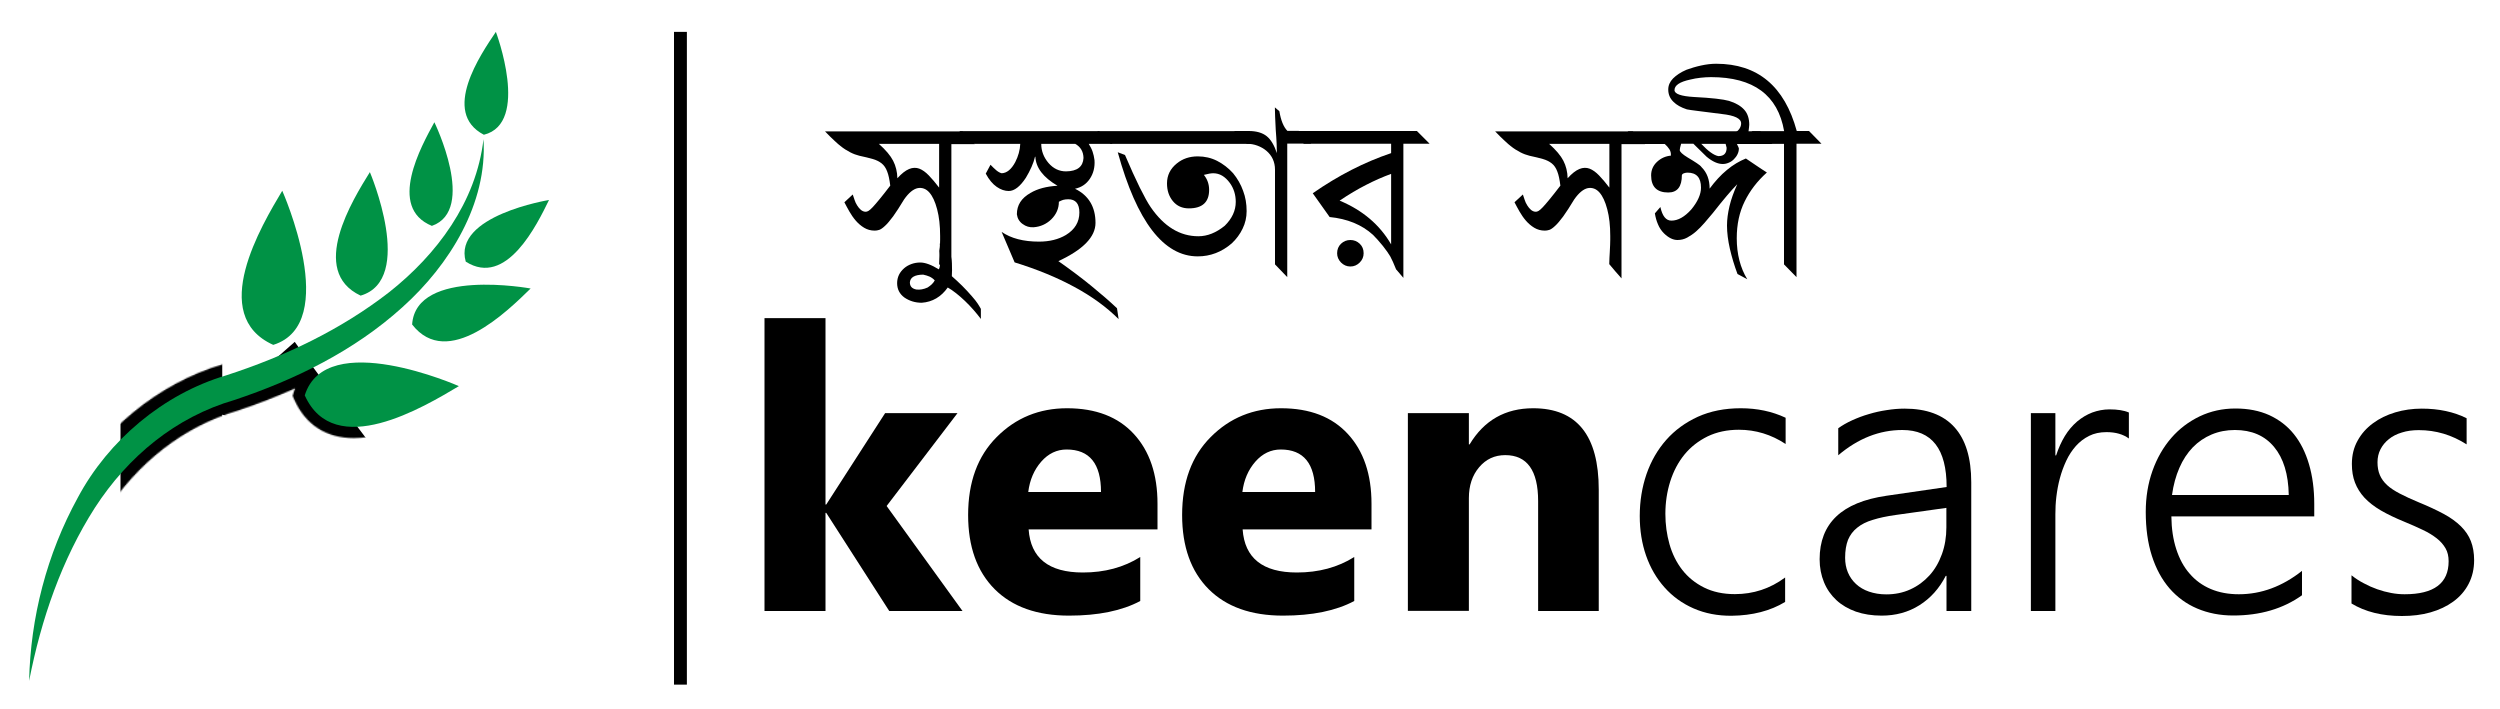 <svg xml:space="preserve" style="enable-background:new 0 0 2000 567.4;" viewBox="0 0 2000 567.4" y="0px" x="0px" xmlns:xlink="http://www.w3.org/1999/xlink" xmlns="http://www.w3.org/2000/svg" id="Layer_1" version="1.1">
<style type="text/css">
	.st0{filter:url(#Adobe_OpacityMaskFilter);}
	.st1{mask:url(#SVGID_1_);}
	.st2{fill:#009245;}
</style>
<g>
	<g>
		<defs>
			<filter height="433.6" width="434.3" y="114.1" x="43" filterUnits="userSpaceOnUse" id="Adobe_OpacityMaskFilter">
				<feFlood result="back" style="flood-color:white;flood-opacity:1"></feFlood>
				<feBlend mode="normal" in2="back" in="SourceGraphic"></feBlend>
			</filter>
		</defs>
		<mask id="SVGID_1_" height="433.6" width="434.3" y="114.1" x="43" maskUnits="userSpaceOnUse">
			<g class="st0">
				<path d="M447.2,164.5l8-16.3l-17.4,2.8c-4,0.6-30.3,5.4-50.7,17.3c6.4-17.9,9.4-36,8.8-53.9c6.2-3,11.1-7.8,14.5-14.1
					c13.8-26.2-3.1-72.7-5-78l-6.2-16.5l-10.2,15.1c-10.2,15.1-31.6,46.6-25.2,71.9c2,8.1,6.7,14.6,13.6,19.7
					c-1.3,9.7-3.5,19.4-7,28.9c-2.9-22.2-13-44.1-14.6-47.5L348,78l-8.7,15.9c-8.8,16-27.1,49.3-18.4,73.9
					c3.5,9.8,10.6,17,21.3,21.3l0.8,0.3c-7.5,9.4-16,18.5-25.6,27.1c7.9-31.7-10.7-77-13-82.5l-6.9-16.2l-9.6,15.6
					c-11.3,18.4-34.9,56.6-26.3,85.7c3.1,10.5,10.1,18.4,20.4,24c-11.1,7.2-22.6,14-35,20.2c0.5-0.9,1.1-1.7,1.5-2.7
					c17.7-39.1-13-108.9-14.3-111.8l-7.2-16.1l-9.4,15.8c-13.6,22.8-41.9,70.4-30.8,105.5c3.6,11.3,10.9,20,21.5,26.4
					c-9.8,3.9-19.7,7.6-30.1,11c-51.8,15.3-98.2,53.5-124,102.1c-25,45.5-38.9,97.7-40.1,150.9l18.1,1.9
					c10.2-52.5,27.5-98,51.3-135.2c26.9-41.5,63.7-70,106.8-82.6c16.3-5.4,31.4-11.4,45.8-17.8c-0.3,0.9-0.8,1.8-1,2.7l-1,3.3
					l1.4,3.2c9,20,25.5,30.6,47.5,30.6c0,0,0,0,0,0c32,0,68.4-21.8,88-33.5l15.8-9.5l-16.1-7.1c-1.8-0.8-43.2-18.9-79.8-19.6
					c10.5-6.9,20.3-14.3,29.6-22.1c0,0,0,0.1,0,0.1l-0.2,3.5l2.1,2.7c8.6,11.2,20.1,17.1,33,17.1c0,0,0,0,0,0
					c29.4,0,60.1-30,74.9-44.5l13.1-12.8l-17.3-3.2c-0.5-0.1-9.6-1.7-22.2-2.6C425.3,208.7,439.6,180,447.2,164.5z M364.8,215.1
					l2.9,1.9c1.7,1.1,3.5,1.7,5.3,2.5c-6.2,0.6-11.8,1.6-16.6,2.8c2.7-3.4,5.1-6.8,7.5-10.3L364.8,215.1z"></path>
			</g>
		</mask>
		<g class="st1">
			<g>
				<path d="M43,114.1h188.8v10.7c-48.7,9.3-54,13.3-54,72v122.1c8-2.6,19.4-11.3,31.4-22c6.8-6,17-15,26.6-23.4l10.1,14.1
					c46,62.7,101.4,135.4,151.4,194.8c34.7,41.3,47.4,49.4,80.1,54.7v10.7H343.9c-39.4-51.4-103.4-136.7-139.4-186.1
					c-14.7-20-20.7-28-26.7-30V465c0,58.7,5.3,62,54,72v10.7H43V537c46.7-8.7,53.4-12.7,53.4-72V196.8c0-58.7-6-63.4-53.4-72V114.1z"></path>
			</g>
		</g>
		<g>
			<path d="M218.6,275.9c-52.6-23.7-9.3-95.6,7.2-123.3C225.8,152.6,273.2,258.9,218.6,275.9z" class="st2"></path>
			<path d="M288.5,236.5c-41.9-19.7-6.2-76.9,7.4-98.8C295.9,137.7,332.5,223.6,288.5,236.5z" class="st2"></path>
			<path d="M345.5,180.7c-35.9-14.7-8.4-63.9,2-82.9C347.5,97.8,381.7,168,345.5,180.7z" class="st2"></path>
			<path d="M243.8,316.3c23.7,52.6,95.6,9.1,123.3-7.4C367.1,308.9,260.7,261.8,243.8,316.3z" class="st2"></path>
			<path d="M329.7,259.6c28.4,36.6,76.4-10.8,94.8-28.8C424.5,230.8,332.7,213.9,329.7,259.6z" class="st2"></path>
			<path d="M372.6,209.3c32.6,20.9,57.1-29.9,66.6-49.3C439.2,160,362.1,172.5,372.6,209.3z" class="st2"></path>
			<path d="M387.1,107.8c-34.4-17.9-2.5-64.4,9.6-82.3C396.7,25.5,424.3,98.6,387.1,107.8z" class="st2"></path>
			<path d="M23.3,544.7c1.1-50.5,14-101.2,39-146.7c24.3-45.6,68.4-82.9,118.6-97.7c47-15.2,91.9-36.6,130.5-66.6
				c37.8-29.9,69.6-71.9,75.4-122.4c3.2,51.5-27,100.5-65,134.6c-38.6,34.9-86,58-134.3,74.1c-46.9,13.6-85,45.1-111.6,86.2
				C49.5,447.4,32.9,495.3,23.3,544.7z" class="st2"></path>
		</g>
	</g>
	<rect height="522.2" width="10.3" y="25.5" x="539.2"></rect>
	<g>
		<g>
			<g>
				<g>
					<path d="M770,488.8h-58.6L661,410.3h-0.6v78.5h-48.8V254.5h48.8v149.1h0.6l47.1-73.1H766l-56.7,74.3L770,488.8z"></path>
					<path d="M926.1,423.5H822.9c1.6,23,16.1,34.5,43.4,34.5c17.4,0,32.7-4.1,45.9-12.4v35.2c-14.6,7.8-33.6,11.7-57,11.7
						c-25.6,0-45.4-7.1-59.5-21.2c-14.1-14.2-21.2-33.9-21.2-59.3c0-26.3,7.6-47.1,22.9-62.4c15.2-15.3,34-23,56.2-23
						c23.1,0,40.9,6.9,53.5,20.6c12.6,13.7,18.9,32.3,18.9,55.8V423.5z M880.8,393.6c0-22.7-9.2-34-27.5-34
						c-7.8,0-14.6,3.2-20.3,9.7c-5.7,6.5-9.2,14.6-10.4,24.3H880.8z"></path>
					<path d="M1097.3,423.5H994.1c1.6,23,16.1,34.5,43.4,34.5c17.4,0,32.7-4.1,45.9-12.4v35.2c-14.6,7.8-33.6,11.7-57,11.7
						c-25.6,0-45.4-7.1-59.5-21.2c-14.1-14.2-21.2-33.9-21.2-59.3c0-26.3,7.6-47.1,22.9-62.4c15.2-15.3,34-23,56.2-23
						c23.1,0,40.9,6.9,53.5,20.6c12.6,13.7,18.9,32.3,18.9,55.8V423.5z M1052.1,393.6c0-22.7-9.2-34-27.5-34
						c-7.8,0-14.6,3.2-20.3,9.7c-5.7,6.5-9.2,14.6-10.4,24.3H1052.1z"></path>
					<path d="M1279.2,488.8h-48.7v-87.9c0-24.5-8.8-36.8-26.3-36.8c-8.5,0-15.4,3.2-20.9,9.7c-5.5,6.5-8.2,14.7-8.2,24.7v90.2h-48.8
						V330.5h48.8v25h0.6c11.6-19.3,28.6-28.9,50.8-28.9c35,0,52.5,21.7,52.5,65.2V488.8z"></path>
					<path d="M1428,481.6c-11.7,7.1-26,10.8-42.6,11c-11.3,0.1-21.5-1.9-30.6-5.9c-9.1-4-16.8-9.6-23.2-16.8
						c-6.4-7.2-11.3-15.6-14.7-25.3s-5.1-20.3-5.1-31.8c0-11.8,1.8-23,5.4-33.5c3.6-10.4,8.9-19.6,15.8-27.4
						c6.9-7.8,15.3-13.9,25.3-18.5c10-4.5,21.4-6.8,34.3-6.8c13.1,0,25,2.5,35.9,7.6v21c-11.5-7.6-24-11.4-37.4-11.4
						c-9.4,0-17.7,1.8-25,5.3c-7.3,3.6-13.5,8.4-18.5,14.5c-5,6.1-8.8,13.3-11.4,21.5c-2.6,8.2-3.9,16.9-3.9,26
						c0,8.5,1.1,16.5,3.3,24.3c2.2,7.7,5.6,14.6,10.2,20.5c4.6,5.9,10.4,10.6,17.4,14.1c7,3.5,15.2,5.3,24.7,5.3
						c14.8,0,28.2-4.4,40.2-13.3V481.6z"></path>
					<path d="M1557.2,488.8v-28.1h-0.6c-5.2,10.1-12.2,17.9-21.1,23.5c-8.9,5.6-19,8.3-30.2,8.3c-7.6,0-14.5-1.1-20.6-3.2
						c-6.1-2.2-11.3-5.2-15.6-9.2c-4.3-4-7.6-8.7-9.9-14.3s-3.5-11.7-3.5-18.4c0-14.3,4.4-25.7,13.3-34.2c8.9-8.5,22.3-14,40.2-16.6
						l48.1-7c0-30.4-11.8-45.6-35.4-45.6c-18.4,0-35.5,6.8-51.3,20.2v-21.6c3.3-2.4,7-4.5,11.2-6.4c4.2-1.9,8.6-3.6,13.2-4.9
						c4.6-1.4,9.4-2.5,14.3-3.2c4.9-0.8,9.7-1.2,14.3-1.2c17.6,0,30.9,4.9,39.9,14.8c9,9.9,13.5,24.6,13.5,44.2v102.9H1557.2z
						 M1516.4,412c-7.1,1-13.2,2.3-18.2,3.9c-5.1,1.5-9.2,3.6-12.5,6.3c-3.3,2.6-5.7,5.9-7.3,9.7c-1.5,3.9-2.3,8.6-2.3,14.3
						c0,4.2,0.7,8.1,2.2,11.7c1.5,3.6,3.7,6.7,6.5,9.3c2.8,2.6,6.3,4.7,10.4,6.1c4.1,1.4,8.7,2.2,13.8,2.2c7,0,13.4-1.3,19.3-4
						c5.9-2.7,10.9-6.4,15.2-11.1c4.3-4.7,7.6-10.4,10-17c2.4-6.6,3.6-13.8,3.6-21.5v-15.6L1516.4,412z"></path>
					<path d="M1703.1,350.8c-4.6-3.4-10.6-5.1-17.9-5.1c-5.3,0-9.9,1-13.9,3s-7.6,4.7-10.6,8.1c-3,3.4-5.6,7.3-7.7,11.8
						c-2.1,4.5-3.8,9.1-5.1,14c-1.3,4.8-2.2,9.7-2.8,14.7c-0.6,4.9-0.8,9.6-0.8,14.1v77.4h-19.6V330.5h19.6v33.8h0.6
						c1.9-5.8,4.2-10.9,7-15.5c2.8-4.6,6.1-8.4,9.8-11.6c3.7-3.1,7.7-5.5,12.1-7.2c4.4-1.6,9-2.5,13.8-2.5c3.2,0,6,0.2,8.6,0.6
						c2.5,0.4,4.8,1,6.9,1.9V350.8z"></path>
					<path d="M1737.1,413.2c0.1,9.7,1.4,18.4,3.9,26.1s6,14.3,10.7,19.6c4.6,5.4,10.3,9.5,16.9,12.3c6.6,2.8,14.1,4.2,22.5,4.2
						c17.8,0,34.7-6.2,50.5-18.7v19.5c-15.1,10.8-33.5,16.2-55,16.2c-10.6,0-20.2-1.9-28.9-5.6c-8.7-3.7-16-9.1-22.1-16.1
						c-6.1-7.1-10.8-15.7-14.1-26c-3.3-10.3-4.9-22-4.9-35.2c0-11.8,1.8-22.8,5.4-32.9c3.6-10.1,8.6-18.8,15-26.2
						c6.4-7.4,14-13.1,22.7-17.3c8.8-4.2,18.3-6.3,28.7-6.3c10.2,0,19.2,1.8,27,5.3c7.8,3.6,14.4,8.6,19.7,15.2
						c5.3,6.6,9.3,14.6,12.1,24.1c2.8,9.5,4.2,20.1,4.2,31.8v9.9H1737.1z M1831,395.9c-0.3-16.5-4.2-29.3-11.7-38.3
						c-7.5-9.1-18-13.6-31.4-13.6c-6.7,0-12.9,1.2-18.6,3.6c-5.7,2.4-10.7,5.8-15.1,10.3c-4.3,4.5-7.9,9.9-10.7,16.4
						c-2.8,6.4-4.8,13.7-5.9,21.7H1831z"></path>
					<path d="M1881.3,460.3c3,2.4,6.2,4.5,9.7,6.3c3.5,1.9,7.1,3.5,10.8,4.8c3.7,1.3,7.4,2.3,11.2,3c3.8,0.7,7.3,1,10.7,1
						c23.5,0,35.2-8.8,35.2-26.4c0-4-0.8-7.5-2.5-10.4c-1.7-2.9-4-5.6-7.1-8c-3.1-2.4-6.8-4.7-11.1-6.7c-4.3-2.1-9.2-4.2-14.7-6.5
						c-7.3-3-13.6-6-18.9-9.1c-5.3-3.1-9.6-6.5-13-10.1c-3.4-3.7-5.9-7.7-7.6-12.1c-1.7-4.4-2.5-9.3-2.5-14.9c0-7,1.5-13.2,4.6-18.7
						c3-5.5,7.1-10.1,12.3-13.9c5.1-3.8,11.1-6.7,17.8-8.7c6.7-2,13.8-3,21.2-3c13.7,0,25.7,2.6,35.9,7.7v20.9
						c-11.9-7.6-24.6-11.4-38.3-11.4c-4.9,0-9.5,0.6-13.5,1.9c-4.1,1.2-7.6,3-10.4,5.3c-2.9,2.3-5.1,5-6.7,8.1
						c-1.6,3.1-2.4,6.6-2.4,10.4c0,3.9,0.6,7.3,1.9,10.3s3.2,5.6,5.8,8c2.6,2.4,6,4.6,10.2,6.8c4.2,2.2,9.2,4.5,15.2,7
						c7.6,3.1,14.2,6.2,19.8,9.2c5.6,3,10.1,6.3,13.8,9.9c3.6,3.6,6.3,7.5,8,11.9c1.7,4.4,2.6,9.5,2.6,15.2c0,7.1-1.5,13.4-4.4,19
						c-2.9,5.6-7,10.3-12.2,14.1c-5.2,3.8-11.3,6.7-18.3,8.7c-7,2-14.6,2.9-22.9,2.9c-16,0-29.4-3.4-40.3-10V460.3z"></path>
				</g>
			</g>
		</g>
		<g>
			<g>
				<path d="M761.1,115.1v107.6c-1.7-1.9-3.4-3.9-5-5.7c-1.6-1.9-3.3-3.8-4.8-5.7c0.1-3.6,0.2-6.7,0.4-9.2c0.1-2.5,0.2-4.6,0.3-6.2
					c0.1-1.6,0.1-3,0.1-4.1c0-1.1,0-2.1,0-3.1c0-8.1-0.8-15.3-2.4-21.3c-1.6-6.1-3.7-10.6-6.3-13.5c-2.6-2.9-5.7-4-9.2-3.4
					c-3.5,0.7-7.2,3.7-10.9,9c-3.4,5.7-6.4,10.2-8.8,13.6c-2.5,3.3-4.6,5.9-6.5,7.6c-1.8,1.7-3.4,2.8-4.6,3.2
					c-1.3,0.4-2.5,0.6-3.6,0.6c-3.2,0-6-0.8-8.5-2.3c-2.5-1.5-4.7-3.4-6.7-5.7c-1.9-2.2-3.6-4.7-5.1-7.3c-1.5-2.6-2.8-5.1-4-7.4
					l6.7-6.2c0.4,1.2,0.8,2.6,1.4,4.2c0.5,1.6,1.2,3.1,2.1,4.5c0.8,1.4,1.9,2.6,3,3.6c1.2,1,2.5,1.5,3.9,1.5c0.6,0,1.3-0.2,2.2-0.7
					c0.8-0.5,2-1.5,3.4-3c1.4-1.5,3.2-3.6,5.5-6.4c2.2-2.7,5.1-6.3,8.5-10.8c-0.6-4.9-1.4-8.7-2.5-11.4c-1-2.7-2.5-4.9-4.4-6.4
					c-1.9-1.5-4.3-2.7-7.1-3.5c-2.9-0.8-6.4-1.7-10.7-2.6c-2.4-0.6-4.9-1.5-7.4-2.8c-2.5-1.3-5.1-2.9-7.7-5c-1-0.7-2.5-2.1-4.6-4
					c-2.1-1.9-4.7-4.5-7.8-7.7H770l9.8,10.2H761.1z M751.2,115.1h-48.1c5.5,4.9,9.3,9.4,11.4,13.5c2.1,4.1,3.3,8.8,3.4,14
					c3.4-3.8,6.5-6.2,9.4-7.4c2.9-1.2,5.6-1.2,8.1-0.3c2.6,1,5.1,2.8,7.7,5.5c2.6,2.7,5.3,5.9,8.2,9.7V115.1z"></path>
				<path d="M784.8,255.3c-1.8-2.4-3.8-4.9-6-7.4c-2.2-2.5-4.5-4.9-6.8-7.1c-2.4-2.3-4.7-4.3-7.1-6.2c-2.4-1.9-4.6-3.4-6.7-4.6
					c-5.3,7.5-12.3,11.6-20.8,12.2c-5.2,0-9.8-1.4-13.9-4.2c-3.9-2.9-5.8-6.7-5.8-11.5c0-2.4,0.5-4.6,1.5-6.7c1-2,2.4-3.7,4.1-5.2
					c1.7-1.5,3.7-2.6,5.9-3.4c2.2-0.8,4.6-1.2,7-1.2c3.9,0,8.9,1.8,14.9,5.5c0.9-1.8,1.2-4.6,1-8.3c-0.1-2-0.3-4.1-0.6-6.4
					c0.3-1.9,0.6-3.9,0.3-6l7.4,5.7c1.3,2.9,2.1,6.3,2.3,10.2c0.2,3.9,0.2,7.3-0.1,10.2c2.7,2.3,5.4,4.9,8.3,7.7
					c2.9,2.9,5.5,5.7,7.9,8.5c2.1,2.4,3.6,4.3,4.5,5.7c0.9,1.4,1.8,2.8,2.6,4.3V255.3z M738.5,219.7c-6.8,0.1-10.3,2.2-10.6,6.2
					c0,3.2,1.7,5,5.1,5.7c2.9,0.4,6-0.2,9.1-1.6c2.8-1.8,4.7-3.7,5.7-5.7c-1.2-1.3-2.6-2.3-4.1-3
					C742.1,220.6,740.4,220.1,738.5,219.7z"></path>
				<path d="M894.9,255.3c-9.6-9.6-21.4-18.2-35.5-25.8c-14-7.6-29.9-14.1-47.7-19.6l-10.4-24.4c7.5,5.2,17.5,7.8,29.9,7.8
					c8.4,0,15.6-1.8,21.5-5.3c7.2-4.4,10.8-10.4,10.8-18c0-7-3-10.6-8.9-10.6c-1.6,0-2.9,0.2-4.1,0.5c-1.2,0.4-2.3,0.9-3.4,1.5
					c0,5.3-2,10-6,14c-4,3.9-8.8,6-14.2,6.4c-3.2,0.2-6.1-0.6-8.8-2.6c-2.7-1.9-4.2-4.6-4.6-7.8c0-7.3,3.6-12.9,10.8-17
					c5.7-3.4,12.9-5.3,21.7-5.8c-11.4-6.7-17.3-14.4-17.7-23.2H828c-0.6,2.6-1.5,5.3-2.8,8.2c-1.3,2.9-2.8,5.8-4.5,8.6
					c-4.6,7-9.2,10.6-13.7,10.6c-3.2,0-6.4-1.1-9.6-3.3c-3.2-2.2-6.2-5.7-8.8-10.6l3.8-7.1c1.6,1.7,3.2,3.2,4.7,4.5
					c1.6,1.3,3,2,4.2,2.3c4.1-0.1,7.8-3.1,10.9-8.9c2.4-4.7,3.8-9.6,4-14.6h-38.8l-10-10.2h111.9l10.8,10.2H871
					c1.3,2.1,2.4,4.2,3.1,6.3c0.7,2.1,1.2,4.3,1.5,6.7c0.4,5.7-0.9,10.7-3.7,14.9c-2.9,4.3-6.8,6.9-11.9,8
					c10.9,5.3,16.4,14.5,16.4,27.3c0,11.2-9.9,21.4-29.7,30.6c9.4,6.6,18.1,13.1,26.2,19.7c8.1,6.6,15,12.6,20.7,18L894.9,255.3z
					 M866.8,126.4c-0.1-5.1-2.3-8.9-6.6-11.3h-27.2c0,5.6,1.9,10.7,5.8,15.3c3.9,4.5,8.6,6.7,14,6.7
					C861.8,137,866.4,133.4,866.8,126.4z"></path>
				<path d="M1010.1,115.1H888.5l-10.8-10.2h121.6L1010.1,115.1z M997.3,168.9c0,5-1.1,9.7-3.2,14c-2.1,4.4-5,8.3-8.7,11.8
					c-8,6.9-17.1,10.4-27.2,10.4c-27.3,0-48.7-27.8-64-83.3l5.8,2.2c4.3,10.1,8.2,18.7,11.8,26c3.6,7.2,6.5,12.5,8.8,15.8
					c10.6,15.4,23.3,23.2,38.1,23.2c7.2,0,14.2-2.8,21.1-8.4c5.8-5.7,8.8-12.1,8.8-19.1c0-5.7-1.6-10.8-4.7-15.1
					c-3.8-5.2-8.2-7.8-13.3-7.8c-1.7,0-4.2,0.4-7.5,1.3c2.8,3.5,4.2,7.5,4.2,12c0,9.8-5.4,14.8-16.2,14.8c-5.3,0-9.6-1.9-12.8-5.8
					c-3.2-3.9-4.7-8.6-4.7-14.2c0-6.4,2.6-11.7,7.8-15.9c4.6-3.8,10.2-5.7,16.8-5.7c5.6,0,10.8,1.2,15.5,3.6c4.7,2.4,9,5.7,12.8,9.9
					c3.5,4.3,6.2,9,8,14.1C996.4,157.7,997.3,163.1,997.3,168.9z"></path>
				<path d="M1029.8,115.1v106.6l-9.8-10.2v-75.7c0-3.2-0.6-6-1.8-8.6c-1.2-2.6-2.9-4.7-5-6.5c-2.1-1.8-4.6-3.2-7.3-4.2
					c-2.7-1-5.6-1.5-8.5-1.5l-10.2-10.2h11.7c6.2,0,11,1.4,14.4,4.1c3.4,2.7,6.1,7.3,8.2,13.6c0-2.1-0.1-4.6-0.2-7.7
					c-0.1-3-0.4-6.6-0.7-10.8c-0.2-4-0.4-7.5-0.5-10.5c-0.1-3-0.2-5.5-0.2-7.6l3.6,3.1c1.2,7.3,3.3,12.5,6.4,15.7h9.1l10,10.2
					H1029.8z"></path>
				<path d="M1122.7,115.1v107.2l-5.7-6.7v0.2c-1.9-4.9-3.6-8.4-4.8-10.7c-1.3-2.2-3.3-5.1-6.1-8.6c-2.8-3.5-5.4-6.3-7.8-8.7
					c-8.8-8-20.4-12.8-34.8-14.2h0.2l-13.5-19c20.4-14.2,41.3-24.9,62.7-32.1v-7.5h-69.8l-10-10.2h100.4l10.2,10.2H1122.7z
					 M1069.7,202.6c0-3,1-5.6,3.1-7.6c2.1-2,4.6-3,7.5-3c2.9,0,5.4,1,7.5,3c2.1,2,3.1,4.5,3.1,7.6c0,2.8-1,5.3-3.1,7.4
					c-2.1,2.1-4.6,3.2-7.5,3.2c-2.9,0-5.4-1.1-7.5-3.2C1070.7,207.8,1069.7,205.4,1069.7,202.6z M1112.9,139.1
					c-6.6,2.4-13.2,5.3-20,8.8c-6.7,3.4-13.8,7.6-21.2,12.6c18.4,7.7,32.1,19.3,41.2,35V139.1z"></path>
				<path d="M1297.2,115.1v107.6c-1.7-1.9-3.4-3.9-5-5.7c-1.6-1.9-3.3-3.8-4.8-5.7c0.1-3.6,0.2-6.7,0.4-9.2c0.1-2.5,0.2-4.6,0.3-6.2
					c0.1-1.6,0.1-3,0.1-4.1c0-1.1,0-2.1,0-3.1c0-8.1-0.8-15.3-2.4-21.3c-1.6-6.1-3.7-10.6-6.3-13.5c-2.6-2.9-5.7-4-9.2-3.4
					c-3.5,0.7-7.2,3.7-10.9,9c-3.4,5.7-6.4,10.2-8.8,13.6c-2.5,3.3-4.6,5.9-6.5,7.6c-1.8,1.7-3.4,2.8-4.6,3.2
					c-1.3,0.4-2.5,0.6-3.6,0.6c-3.2,0-6-0.8-8.5-2.3c-2.5-1.5-4.7-3.4-6.7-5.7c-1.9-2.2-3.6-4.7-5.1-7.3c-1.5-2.6-2.8-5.1-4-7.4
					l6.7-6.2c0.4,1.2,0.8,2.6,1.4,4.2c0.5,1.6,1.2,3.1,2.1,4.5c0.8,1.4,1.9,2.6,3,3.6c1.2,1,2.5,1.5,3.9,1.5c0.6,0,1.3-0.2,2.2-0.7
					c0.8-0.5,2-1.5,3.4-3c1.4-1.5,3.2-3.6,5.5-6.4c2.2-2.7,5.1-6.3,8.5-10.8c-0.6-4.9-1.4-8.7-2.5-11.4c-1-2.7-2.5-4.9-4.4-6.4
					c-1.9-1.5-4.3-2.7-7.1-3.5c-2.9-0.8-6.4-1.7-10.7-2.6c-2.4-0.6-4.9-1.5-7.4-2.8c-2.5-1.3-5.1-2.9-7.7-5c-1-0.7-2.5-2.1-4.6-4
					c-2.1-1.9-4.7-4.5-7.8-7.7h110.1l9.8,10.2H1297.2z M1287.4,115.1h-48.1c5.5,4.9,9.3,9.4,11.4,13.5c2.1,4.1,3.3,8.8,3.4,14
					c3.4-3.8,6.5-6.2,9.4-7.4c2.9-1.2,5.6-1.2,8.1-0.3c2.6,1,5.1,2.8,7.7,5.5c2.6,2.7,5.3,5.9,8.2,9.7V115.1z"></path>
				<path d="M1389.5,115.1c1.1,2.2,1.6,3.4,1.6,3.6c0,1.7-0.4,3.3-1.1,4.7c-0.7,1.5-1.7,2.8-2.9,4c-1.2,1.2-2.6,2.2-4.2,2.8
					c-1.6,0.7-3.2,1-4.7,1c-3.9,0-8.2-1.9-12.9-5.8l-10.6-10.4h-9.8c-0.7,2.4-1.1,4.1-1.1,5.1c0,1.3,2.1,3.3,6.2,5.8
					c3,1.8,5.5,3.3,7.4,4.6c1.9,1.2,3.2,2.3,3.9,3.3c4.3,4.3,6.4,10,6.4,17.1c4.3-5.8,8.8-10.8,13.8-14.9c4.9-4.1,10-7.1,15.2-9.2
					c2.8,1.8,5.6,3.7,8.3,5.6c2.7,1.9,5.6,3.7,8.5,5.6c-7.7,6.9-13.6,14.6-17.8,23.2c-4.2,8.5-6.3,18.3-6.3,29.4
					c0,12.6,2.8,23.6,8.4,32.8l-7.8-4.2c-2.6-6.9-4.6-13.7-6.1-20.2c-1.5-6.6-2.3-12.8-2.3-18.6c0-4.9,0.7-10,2-15.5
					c1.3-5.5,3.4-11.3,6.2-17.5c-2.4,2.4-5.2,5.5-8.4,9.3c-3.2,3.8-6.9,8.3-11.1,13.7c-2.2,2.7-4.4,5.3-6.7,7.9
					c-2.3,2.6-4.5,4.9-6.8,6.9c-2.3,2-4.7,3.6-7.1,4.9c-2.4,1.3-5,1.9-7.7,1.9c-3.6,0-7.2-1.8-10.8-5.3c-2.1-2.1-3.7-4.5-4.8-7.2
					c-1.2-2.7-2-5.7-2.5-8.8l4.4-5.1c1.6,7.3,4.5,10.9,8.8,10.9c5.3,0,10.6-3,15.9-8.9c5.2-6.3,7.8-12.2,7.8-17.5
					c0-8-3.6-12-10.8-12c-1,0-1.9,0.2-2.8,0.5c-0.9,0.3-1.5,0.8-1.7,1.5c0,9.2-3.6,13.9-10.9,13.9c-9.1,0-13.7-4.6-13.7-13.7
					c0-4.3,1.6-7.9,4.7-10.8c3.2-3,6.9-4.6,11.1-5c0-0.1,0-0.2,0-0.4c0.1-1.7-0.3-3.3-1.2-4.7s-2.2-2.9-3.7-4.2h-19.9l-9.8-10.2
					h106.1l9.8,10.2H1389.5z M1380.5,115.1H1361c5.5,5.8,10,9.1,13.7,9.8c4.4,0,6.6-2.2,6.6-6.7L1380.5,115.1z"></path>
				<path d="M1437.2,115.1v106.6l-10-10.2v-96.4h-14.9l-11.1-10.2h26.1c-5-28.8-24.5-43.2-58.5-43.2c-2.8,0-5.6,0.2-8.4,0.5
					c-2.8,0.3-5.6,0.8-8.4,1.5c-8.3,1.8-12.4,4.6-12.4,8.4c0,3,5.2,4.9,15.7,5.5c14,0.7,23.3,1.8,27.9,3.1c5.5,1.7,9.5,4.1,12.2,7.1
					c2.7,3,4,7.1,4,12c0,0.5-0.2,2.6-0.7,6.2h-10.2c2.9-2.1,4.4-4.5,4.4-7.3c0-3.9-5.2-6.4-15.5-7.5c-7.9-1-14.2-1.8-18.9-2.4
					c-4.7-0.6-7.7-1-9-1.3c-4.6-1.5-8.3-3.5-10.9-6.2c-2.7-2.7-4-5.9-4-9.7c0-3.3,1.3-6.2,3.8-8.8c2.6-2.6,6.1-5,10.8-7
					c3.6-1.3,7.5-2.5,11.7-3.4c4.1-0.9,8.1-1.4,12-1.4c33.2,0,54.7,17.9,64.5,53.8h9.8l10,10.2H1437.2z"></path>
			</g>
		</g>
	</g>
</g>
</svg>
